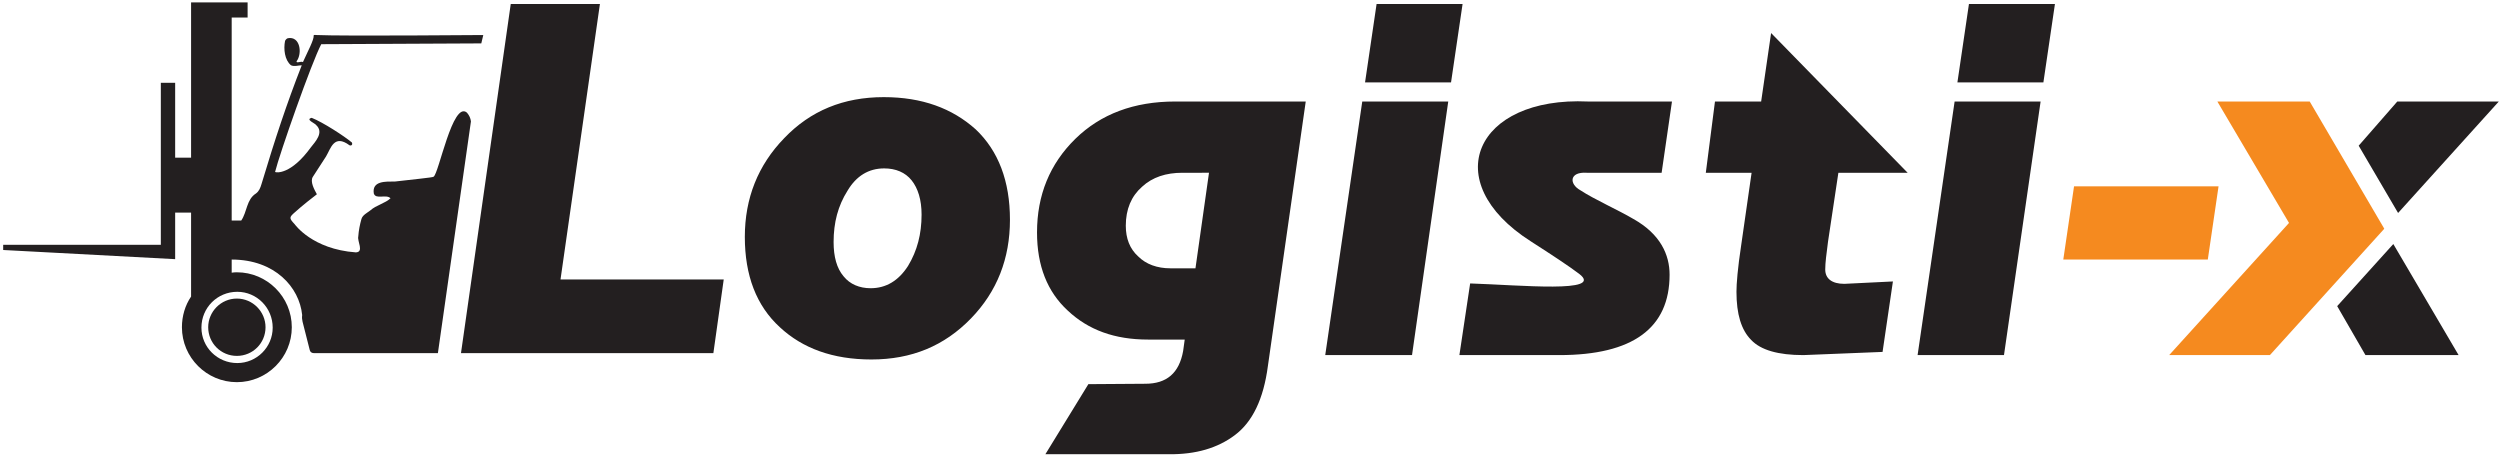 <svg xmlns="http://www.w3.org/2000/svg" version="1.2" viewBox="0 0 628 115"><path fill="#231f20" d="m602.4 53.5 25.3-28h-25.5l-9.7 11.1z"/><g fill="#231f20"><path fill-rule="evenodd" d="M243.9 80c-6.7 6.9-14.9 10.3-25 10.3-9.7 0-17.3-2.8-23-8.1-5.9-5.4-8.8-13-8.8-22.7s3.3-18 9.9-24.8c6.6-6.9 14.9-10.3 25-10.3 9.6 0 17.2 2.8 23.1 8.1 5.7 5.4 8.6 13 8.6 22.7s-3.2 18-9.8 24.8zm-15.8-13.2c2.3-3.8 3.4-8 3.4-12.9 0-3.7-.9-6.6-2.5-8.6s-4-3-6.9-3c-3.9 0-7 1.9-9.2 5.6-2.4 3.8-3.5 8-3.5 12.9 0 3.7.8 6.6 2.5 8.6 1.6 2 4 3 6.8 3q5.8 0 9.4-5.6zM328 25.5l-9.5 66.4c-1.1 8.4-3.9 14.1-8.3 17.4q-6.5 4.9-16.5 4.8h-31.1l10.8-17.6 14.3-.1c5.4 0 8.5-2.7 9.5-8.2l.4-2.9h-9.2c-8.4 0-15-2.4-20.2-7.3-5.1-4.7-7.7-11.2-7.7-19.6 0-9.4 3.2-17.2 9.6-23.5q9.6-9.4 25.1-9.4zm-42.1 38.9c2 2 4.8 3 8.1 3h6.3l3.4-24H297c-4.1 0-7.5 1.1-10.1 3.5q-4.1 3.6-4.1 9.8c0 3.2 1 5.8 3.1 7.7z"/><path d="M417.4 43.4h-18.8c-4.4-.3-4.5 2.8-1.6 4.4 3.5 2.3 9.6 5 13.3 7.2 6.8 3.8 9.1 9 9.1 14 0 13.4-9.2 20.2-27.7 20.2h-25.1l2.7-18c12.5.4 33.8 2.5 27.4-2.4-2.5-1.9-6.9-4.8-12.2-8.2-23.5-15-13.9-36.4 14.4-35.1H420zm-52.9-22.7L367.4 1h-21.6l-2.9 19.7zm-22.3 4.8-9.3 63.7h21.8l9.1-63.7zm119.6 17.9-2.6 17.3c-.4 3.1-.7 5.3-.7 7 0 2.3 1.7 3.6 4.8 3.6l12.2-.6-2.6 17.7-19.9.8q-9.5 0-13.1-3.8c-2.5-2.5-3.7-6.5-3.7-12.1 0-2 .3-5.9 1.2-11.8l2.6-18.1h-11.5l2.3-17.9h11.6l2.5-17.2 34.3 35.1zm51.5-22.7L516.2 1h-21.6l-2.9 19.7zM491 25.5l-9.3 63.7h21.7l9.2-63.7z"/></g><path fill="#f58a1f" d="m598.9 57.4-18.7-31.9H557L575 56l-30.1 33.2h25.3l28.7-31.7z"/><path fill="#231f20" d="m601.2 61.3-14.1 15.6 7.1 12.3h23.4z"/><path fill="#f58a1f" d="M554.6 65.2h-36.3l2.7-18.4h36.3z"/><path fill="#231f20" d="M128.3 1h22.4l-9.9 69.2h41l-2.6 18.5h-63.4zM66.7 82.2c0 4-3.2 7.2-7.2 7.2s-7.2-3.2-7.2-7.2c0-3.9 3.2-7.2 7.2-7.2s7.2 3.3 7.2 7.2z"/><path fill="#231f20" fill-rule="evenodd" d="M80.7 11.1c-2.4 4.5-10.5 27.6-11.6 32.1.3.2 4 .7 9-6.2 1-1.3 3.4-3.7 1.3-5.6-.2-.4-2.8-1.4-1.1-1.8 2.8 1.1 8.2 4.6 10.1 6.2.2.4 0 .9-.6.7-3.9-2.9-4.7.8-5.9 2.8-1.3 2-1.9 2.9-3.3 5.1-.8 1.2.4 3.3 1 4.4-.2.1-4.1 3.2-5.5 4.5-1.5 1.3-1.5 1.5-.1 3 .1.1 4.4 6.3 15.4 7.1 2.1-.1.3-2.8.6-4 .1-1.5.4-3 .8-4.4.3-1 1.4-1.5 2.3-2.2 1.3-1.2 3.8-1.8 5-3-1.1-1.1-3.7.4-4.2-1.2-.5-3.2 3-3 5.3-3 4.2-.5 9.5-1 9.7-1.2 1.3-.6 4.8-19.2 8.4-16.1.6.7.9 1.4 1 2.2L110 88.7H78.8c-.5 0-.9-.3-1-.8L76 80.8q-.2-.8-.1-1.6v-.1c-.7-6.9-6.8-13.9-17.7-13.9v3.3q.6-.1 1.3-.1c7.6 0 13.8 6.2 13.8 13.8 0 7.6-6.2 13.8-13.8 13.8-7.6 0-13.8-6.2-13.8-13.8 0-2.8.8-5.5 2.3-7.7V53.4h-4v11.7L.8 62.8v-1.3h39.6V20.8H44v18.8h4V.6h14.2v3.8h-4v51h2.4c1.5-2.2 1.3-5.3 3.7-6.8.8-.6 1.1-1.4 1.4-2.4 3.4-11.3 6.3-20.1 10.1-29.8-.9 0-1.8.4-2.7 0-1.6-1.3-1.9-4.1-1.5-6.1.1-.3.4-.6.7-.7 3.1-.6 3.7 3.8 2.2 5.8-.1.6 1.1-.1 1.6.2 1.2-2.7 2.8-5.6 2.7-6.7 0-.2.5-.1.8-.1 6.4.3 41.8 0 41.8 0l-.5 2.1zM50.6 82.3c0 4.9 4 8.9 9 8.9 4.9 0 8.9-4 8.9-8.9 0-5-4-9-8.9-9-5 0-9 4-9 9z"/></svg>